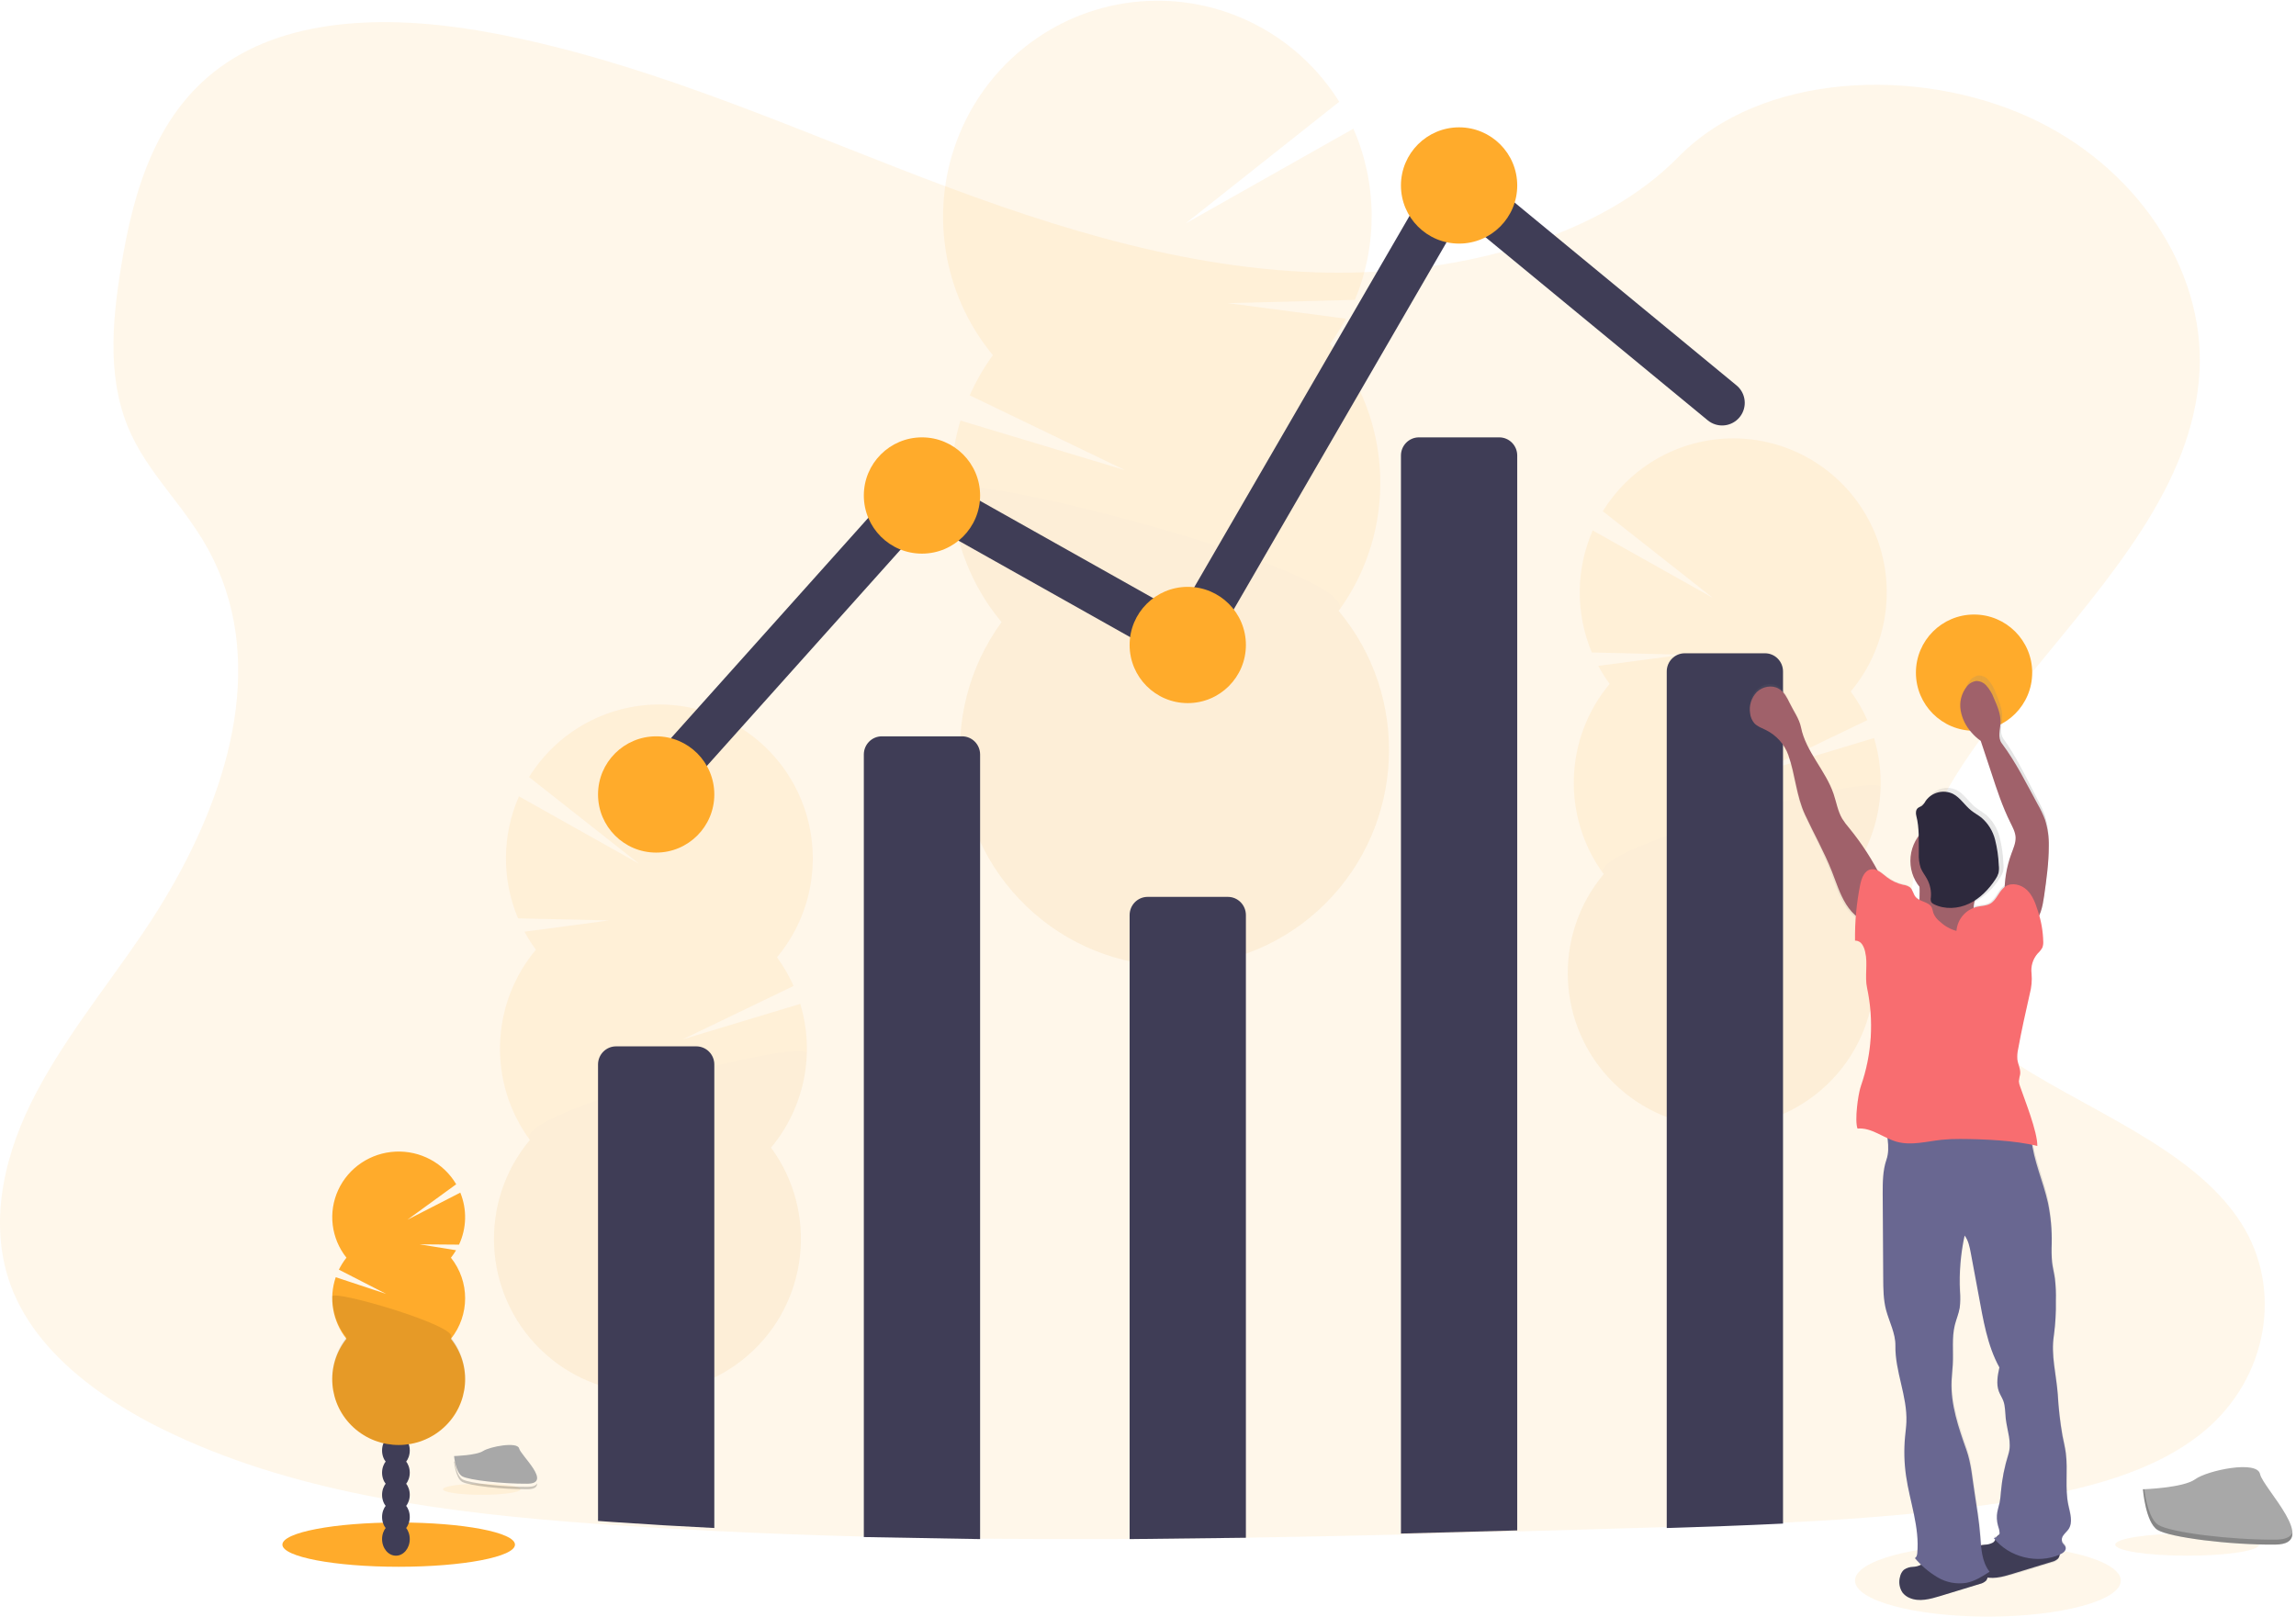 <svg width="355" height="250" viewBox="0 0 355 250" fill="none" xmlns="http://www.w3.org/2000/svg">
<path opacity="0.1" d="M307.363 250C318.711 250 327.911 247.508 327.911 244.435C327.911 241.361 318.711 238.87 307.363 238.87C296.015 238.87 286.815 241.361 286.815 244.435C286.815 247.508 296.015 250 307.363 250Z" fill="#FFAB2B"/>
<path opacity="0.1" d="M340.794 221.326C333.042 227.763 322.012 230.427 311.344 232.11L309.549 232.384C298.407 234.047 287.141 234.933 275.837 235.471C269.789 235.764 263.74 235.972 257.692 236.156L252.952 236.297C246.797 236.479 240.631 236.659 234.453 236.835C228.405 237.007 222.357 237.169 216.308 237.319C208.562 237.509 200.816 237.666 193.07 237.791C187.021 237.887 180.973 237.952 174.925 237.989C167.176 238.033 159.43 238.018 151.686 237.944C145.633 237.882 139.585 237.776 133.541 237.625C125.791 237.426 118.044 237.134 110.302 236.749C105.048 236.492 99.796 236.183 94.548 235.822L92.157 235.653C69.629 234.028 46.696 231.112 26.981 221.897L26.45 221.645C26.185 221.521 25.921 221.397 25.657 221.266C22.037 219.534 18.57 217.499 15.292 215.183C9.463 211.021 4.65 205.942 2.106 199.916C-1.879 190.465 0.228 179.841 4.78 170.601C9.333 161.36 16.167 153.018 22.079 144.315C23.811 141.766 25.453 139.121 26.981 136.41C36.531 119.403 41.268 99.724 31.256 83.335C29.935 81.246 28.508 79.225 26.981 77.281C24.54 74.094 22.057 70.908 20.379 67.381C16.467 59.172 17.307 49.941 18.733 41.172C20.643 29.512 24.145 16.954 35.089 9.67C46.444 2.105 62.562 2.488 76.654 5.209C98.565 9.412 118.789 18.21 139.204 26.144C159.619 34.079 181.005 41.334 203.451 42.115C208.272 42.28 213.1 42.104 217.897 41.589C224.292 40.931 230.6 39.602 236.717 37.622C245.551 34.709 253.589 30.328 259.548 24.239C272.329 11.222 296.347 10.237 313.665 18.098C330.19 25.599 340.876 41.474 340.087 57.33C339.189 74.98 325.985 89.492 313.885 104.376C312.417 106.179 310.969 107.989 309.558 109.812C308.771 110.829 307.999 111.849 307.241 112.871C305.913 114.675 304.631 116.488 303.421 118.323C297.239 127.733 292.868 139.035 297.124 149.194C299.512 154.882 304.067 159.222 309.558 163.01C321.862 171.496 338.845 177.206 346.485 189.085C353.069 199.324 350.63 213.144 340.794 221.326Z" fill="#FFAB2B"/>
<g opacity="0.1">
<path d="M176.739 175.206C176.752 175.506 176.774 175.799 176.806 176.086C179.269 175.097 181.688 174.034 184.061 172.897C185.327 172.727 186.504 172.148 187.414 171.245C188.108 170.894 188.798 170.527 189.482 170.16C189.327 169.83 189.151 169.511 188.956 169.203C187.623 167.083 185.596 165.756 183.364 165.829C181.131 165.902 179.2 167.36 178.006 169.557C177.09 171.292 176.653 173.243 176.739 175.206Z" fill="#3F3D56"/>
<path d="M176.375 164.053C176.423 166.007 176.986 167.913 178.006 169.577C179.342 171.691 181.369 173.018 183.601 172.945C183.757 172.945 183.918 172.922 184.061 172.909C185.327 172.74 186.504 172.16 187.414 171.257C188.032 170.665 188.552 169.979 188.956 169.223C190.773 165.692 190.636 161.464 188.595 158.06C187.259 155.939 185.232 154.612 183 154.686C180.767 154.759 178.839 156.216 177.645 158.414C176.73 160.146 176.291 162.093 176.375 164.053Z" fill="#3F3D56"/>
<path d="M183.236 161.792C187.059 161.666 190.025 157.477 189.86 152.437C189.696 147.397 186.464 143.414 182.641 143.54C178.818 143.666 175.853 147.855 176.017 152.895C176.181 157.935 179.413 161.919 183.236 161.792Z" fill="#3F3D56"/>
<path d="M182.873 150.641C186.696 150.515 189.662 146.326 189.497 141.286C189.333 136.246 186.101 132.263 182.278 132.389C178.455 132.515 175.49 136.704 175.654 141.744C175.818 146.784 179.05 150.768 182.873 150.641Z" fill="#3F3D56"/>
<path d="M182.51 139.487C186.333 139.361 189.298 135.172 189.134 130.132C188.97 125.092 185.738 121.108 181.915 121.235C178.092 121.361 175.127 125.549 175.291 130.59C175.455 135.63 178.687 139.613 182.51 139.487Z" fill="#3F3D56"/>
<path d="M205.648 53.188C206.554 51.945 207.373 50.64 208.098 49.282L189.814 46.877L209.485 46.373C213.027 37.893 212.944 28.318 209.257 19.901L183.32 34.556L207.069 15.739C200.48 5.181 188.599 -0.802 176.258 0.223C163.918 1.249 153.172 9.112 148.389 20.616C143.607 32.119 145.585 45.348 153.518 54.923C152.107 56.859 150.906 58.942 149.937 61.136L173.943 72.707L148.496 65.034C145.255 75.842 147.65 87.568 154.864 96.209C144.625 110.253 146.823 129.864 159.912 141.256C173.001 152.648 192.585 151.995 204.897 139.756C217.209 127.516 218.114 107.802 206.974 94.471C216.041 82.05 215.492 64.993 205.648 53.188Z" fill="#FFAB2B"/>
<path opacity="0.1" d="M147.096 75.788C147.328 83.279 150.065 90.472 154.864 96.2C144.622 110.241 146.816 129.853 159.903 141.248C172.99 152.642 192.575 151.993 204.889 139.755C217.204 127.518 218.111 107.804 206.974 94.471C211.233 88.647 146.976 72.04 147.096 75.788Z" fill="black"/>
</g>
<g opacity="0.1">
<path d="M103.631 233.81C103.631 234.02 103.609 234.231 103.583 234.448C101.822 233.746 100.092 232.993 98.392 232.19C97.486 232.071 96.644 231.66 95.992 231.018C95.495 230.764 95.002 230.507 94.511 230.245C94.622 230.011 94.748 229.785 94.887 229.568C95.842 228.053 97.287 227.108 98.885 227.159C100.483 227.21 101.865 228.245 102.705 229.81C103.363 231.037 103.683 232.418 103.631 233.81Z" fill="#3F3D56"/>
<path d="M103.88 225.859C103.848 227.252 103.448 228.611 102.721 229.798C101.766 231.305 100.318 232.254 98.723 232.203L98.404 232.177C97.499 232.059 96.656 231.647 96.004 231.005C95.562 230.584 95.189 230.094 94.9 229.555C93.602 227.041 93.696 224.031 95.148 221.604C96.103 220.09 97.551 219.145 99.146 219.196C100.741 219.247 102.126 220.282 102.982 221.847C103.632 223.08 103.942 224.465 103.88 225.859Z" fill="#3F3D56"/>
<path d="M104.137 217.923C104.25 214.331 102.125 211.349 99.391 211.262C96.657 211.176 94.349 214.017 94.236 217.609C94.123 221.201 96.247 224.183 98.981 224.27C101.715 224.356 104.024 221.515 104.137 217.923Z" fill="#3F3D56"/>
<path d="M104.384 209.974C104.497 206.382 102.372 203.4 99.638 203.313C96.904 203.226 94.596 206.068 94.483 209.66C94.37 213.252 96.495 216.234 99.229 216.32C101.963 216.407 104.271 213.566 104.384 209.974Z" fill="#3F3D56"/>
<path d="M104.635 202.021C104.748 198.429 102.623 195.447 99.889 195.361C97.155 195.274 94.847 198.115 94.734 201.707C94.621 205.299 96.745 208.281 99.479 208.368C102.213 208.454 104.522 205.613 104.635 202.021Z" fill="#3F3D56"/>
<path d="M82.855 146.867C82.206 145.98 81.618 145.051 81.094 144.084L94.171 142.34L80.098 142.021C77.556 135.979 77.607 129.152 80.238 123.149L98.805 133.572L81.801 120.172C86.491 112.611 94.995 108.308 103.842 109.021C112.689 109.733 120.4 115.34 123.829 123.555C127.258 131.77 125.832 141.218 120.133 148.045C121.146 149.424 122.007 150.908 122.702 152.473L105.538 160.74L123.736 155.245C126.063 162.948 124.361 171.308 119.21 177.478C126.549 187.477 124.998 201.457 115.647 209.591C106.296 217.726 92.285 217.282 83.464 208.571C74.643 199.861 73.974 185.81 81.928 176.296C75.433 167.448 75.816 155.289 82.855 146.87V146.867Z" fill="#FFAB2B"/>
<path opacity="0.1" d="M124.745 162.921C124.586 168.26 122.635 173.389 119.21 177.478C126.549 187.477 124.998 201.457 115.647 209.591C106.296 217.726 92.285 217.282 83.464 208.571C74.643 199.861 73.974 185.81 81.928 176.296C78.876 172.143 124.834 160.248 124.745 162.921Z" fill="black"/>
</g>
<g opacity="0.1">
<path d="M269.654 192.698C269.654 192.912 269.632 193.119 269.609 193.337C267.846 192.634 266.115 191.881 264.418 191.078C263.511 190.959 262.668 190.548 262.014 189.906C261.521 189.654 261.024 189.395 260.534 189.133C260.646 188.9 260.771 188.674 260.91 188.456C261.865 186.942 263.31 185.996 264.908 186.047C266.506 186.098 267.887 187.133 268.728 188.698C269.386 189.925 269.705 191.306 269.654 192.698Z" fill="#3F3D56"/>
<path d="M269.921 184.747C269.889 186.14 269.488 187.499 268.759 188.686C267.804 190.193 266.359 191.142 264.761 191.091L264.443 191.065C263.537 190.946 262.693 190.535 262.04 189.893C261.598 189.471 261.226 188.981 260.935 188.443C259.637 185.929 259.731 182.92 261.183 180.492C262.138 178.981 263.587 178.033 265.182 178.084C266.776 178.135 268.164 179.17 269.017 180.735C269.67 181.968 269.982 183.353 269.921 184.747Z" fill="#3F3D56"/>
<path d="M270.17 176.809C270.283 173.217 268.158 170.235 265.424 170.148C262.69 170.061 260.382 172.903 260.269 176.495C260.156 180.086 262.281 183.069 265.015 183.155C267.749 183.242 270.057 180.4 270.17 176.809Z" fill="#3F3D56"/>
<path d="M270.421 168.859C270.534 165.267 268.409 162.285 265.675 162.199C262.941 162.112 260.633 164.954 260.52 168.545C260.406 172.137 262.531 175.119 265.265 175.206C267.999 175.293 270.308 172.451 270.421 168.859Z" fill="#3F3D56"/>
<path d="M270.671 160.91C270.784 157.318 268.66 154.336 265.925 154.25C263.191 154.163 260.883 157.004 260.77 160.596C260.657 164.188 262.782 167.17 265.516 167.257C268.25 167.343 270.558 164.502 270.671 160.91Z" fill="#3F3D56"/>
<path d="M248.877 105.755C248.228 104.87 247.64 103.94 247.12 102.973L260.197 101.244L246.124 100.903C243.583 94.86 243.633 88.035 246.261 82.031L264.828 92.454L247.824 79.06C252.506 71.48 261.017 67.16 269.876 67.868C278.735 68.576 286.458 74.191 289.887 82.419C293.315 90.647 291.875 100.108 286.156 106.933C287.167 108.312 288.027 109.797 288.721 111.361L271.557 119.628L289.756 114.133C292.086 121.835 290.384 130.196 285.229 136.363C292.57 146.36 291.02 160.34 281.67 168.474C272.32 176.608 258.309 176.164 249.489 167.454C240.669 158.743 240.002 144.693 247.957 135.181C241.462 126.333 241.845 114.174 248.884 105.755H248.877Z" fill="#FFAB2B"/>
<path opacity="0.1" d="M290.771 121.809C290.612 127.148 288.66 132.276 285.232 136.363C292.572 146.36 291.021 160.339 281.671 168.473C272.321 176.606 258.311 176.162 249.492 167.452C240.672 158.743 240.004 144.693 247.957 135.181C244.902 131.031 290.854 119.133 290.771 121.809Z" fill="black"/>
</g>
<path d="M61.644 242.295C71.574 242.295 79.623 240.761 79.623 238.87C79.623 236.978 71.574 235.445 61.644 235.445C51.714 235.445 43.664 236.978 43.664 238.87C43.664 240.761 51.714 242.295 61.644 242.295Z" fill="#FFAB2B"/>
<path d="M61.216 240.582C62.398 240.582 63.356 239.432 63.356 238.014C63.356 236.595 62.398 235.445 61.216 235.445C60.034 235.445 59.075 236.595 59.075 238.014C59.075 239.432 60.034 240.582 61.216 240.582Z" fill="#3F3D56"/>
<path d="M61.216 237.158C62.398 237.158 63.356 236.008 63.356 234.589C63.356 233.171 62.398 232.021 61.216 232.021C60.034 232.021 59.075 233.171 59.075 234.589C59.075 236.008 60.034 237.158 61.216 237.158Z" fill="#3F3D56"/>
<path d="M61.216 233.733C62.398 233.733 63.356 232.583 63.356 231.164C63.356 229.746 62.398 228.596 61.216 228.596C60.034 228.596 59.075 229.746 59.075 231.164C59.075 232.583 60.034 233.733 61.216 233.733Z" fill="#3F3D56"/>
<path d="M61.216 230.308C62.398 230.308 63.356 229.158 63.356 227.74C63.356 226.321 62.398 225.171 61.216 225.171C60.034 225.171 59.075 226.321 59.075 227.74C59.075 229.158 60.034 230.308 61.216 230.308Z" fill="#3F3D56"/>
<path d="M61.216 226.884C62.398 226.884 63.356 225.734 63.356 224.315C63.356 222.897 62.398 221.747 61.216 221.747C60.034 221.747 59.075 222.897 59.075 224.315C59.075 225.734 60.034 226.884 61.216 226.884Z" fill="#3F3D56"/>
<path d="M61.216 223.459C62.398 223.459 63.356 222.309 63.356 220.89C63.356 219.472 62.398 218.322 61.216 218.322C60.034 218.322 59.075 219.472 59.075 220.89C59.075 222.309 60.034 223.459 61.216 223.459Z" fill="#3F3D56"/>
<path d="M61.216 220.034C62.398 220.034 63.356 218.884 63.356 217.466C63.356 216.047 62.398 214.897 61.216 214.897C60.034 214.897 59.075 216.047 59.075 217.466C59.075 218.884 60.034 220.034 61.216 220.034Z" fill="#3F3D56"/>
<path d="M69.718 194.506C70.01 194.137 70.276 193.749 70.516 193.345L64.881 192.429L70.974 192.477C72.155 189.937 72.227 187.029 71.171 184.436L62.994 188.626L70.535 183.141C68.608 179.857 64.986 177.91 61.148 178.094C57.309 178.278 53.895 180.563 52.3 184.015C50.704 187.468 51.193 191.512 53.567 194.496C53.111 195.07 52.719 195.691 52.397 196.347L59.712 200.099L51.913 197.515C50.8 200.763 51.422 204.346 53.567 207.042C50.256 211.202 50.737 217.176 54.673 220.766C58.609 224.356 64.678 224.356 68.614 220.766C72.55 217.176 73.032 211.202 69.721 207.042C72.65 203.36 72.65 198.178 69.721 194.496L69.718 194.506Z" fill="#FFAB2B"/>
<path opacity="0.1" d="M51.37 200.494C51.366 202.797 52.14 205.034 53.567 206.843C50.256 211.053 50.737 217.1 54.673 220.734C58.609 224.367 64.678 224.367 68.614 220.734C72.55 217.1 73.032 211.053 69.721 206.843C71.094 205.096 51.37 199.341 51.37 200.494Z" fill="black"/>
<path d="M110.445 164.613V236.301C105.239 236.045 100.035 235.738 94.835 235.378L92.466 235.21V164.613C92.466 163.871 92.759 163.159 93.281 162.635C93.802 162.11 94.51 161.815 95.248 161.815H107.663C108.401 161.815 109.109 162.11 109.63 162.635C110.152 163.159 110.445 163.871 110.445 164.613Z" fill="#3F3D56"/>
<path d="M133.562 237.698V116.68C133.562 115.128 134.807 113.87 136.344 113.87H148.759C149.497 113.87 150.205 114.166 150.726 114.693C151.248 115.22 151.541 115.935 151.541 116.68V238.014L133.562 237.698Z" fill="#3F3D56"/>
<path d="M174.658 238.014V141.517C174.658 139.96 175.903 138.699 177.44 138.699H189.855C191.391 138.699 192.637 139.96 192.637 141.517V237.806L174.658 238.014Z" fill="#3F3D56"/>
<path d="M234.589 70.444V236.674C228.596 236.846 222.603 237.007 216.61 237.158V70.444C216.61 68.894 217.855 67.637 219.392 67.637H231.807C233.343 67.637 234.589 68.894 234.589 70.444Z" fill="#3F3D56"/>
<path d="M275.685 103.842V235.615C269.692 235.909 263.699 236.116 257.705 236.301V103.842C257.705 102.287 258.951 101.027 260.488 101.027H272.903C274.439 101.027 275.685 102.287 275.685 103.842Z" fill="#3F3D56"/>
<path d="M101.027 122.432L142.337 76.297L183.647 99.523L224.957 28.253L266.267 62.297" stroke="#3F3D56" stroke-width="7" stroke-linecap="round"/>
<path d="M101.455 131.849C106.42 131.849 110.445 127.824 110.445 122.86C110.445 117.895 106.42 113.87 101.455 113.87C96.491 113.87 92.466 117.895 92.466 122.86C92.466 127.824 96.491 131.849 101.455 131.849Z" fill="#FFAB2B"/>
<path d="M142.551 85.616C147.516 85.616 151.541 81.592 151.541 76.627C151.541 71.662 147.516 67.637 142.551 67.637C137.586 67.637 133.562 71.662 133.562 76.627C133.562 81.592 137.586 85.616 142.551 85.616Z" fill="#FFAB2B"/>
<path d="M183.647 108.733C188.612 108.733 192.637 104.708 192.637 99.743C192.637 94.778 188.612 90.753 183.647 90.753C178.682 90.753 174.658 94.778 174.658 99.743C174.658 104.708 178.682 108.733 183.647 108.733Z" fill="#FFAB2B"/>
<path d="M225.599 37.671C230.564 37.671 234.589 33.646 234.589 28.681C234.589 23.717 230.564 19.692 225.599 19.692C220.634 19.692 216.61 23.717 216.61 28.681C216.61 33.646 220.634 37.671 225.599 37.671Z" fill="#FFAB2B"/>
<path d="M305.223 113.014C310.187 113.014 314.212 108.989 314.212 104.024C314.212 99.059 310.187 95.034 305.223 95.034C300.258 95.034 296.233 99.059 296.233 104.024C296.233 108.989 300.258 113.014 305.223 113.014Z" fill="#FFAB2B"/>
<path opacity="0.1" d="M74.486 231.164C77.796 231.164 80.48 230.781 80.48 230.308C80.48 229.835 77.796 229.452 74.486 229.452C71.176 229.452 68.493 229.835 68.493 230.308C68.493 230.781 71.176 231.164 74.486 231.164Z" fill="#FFAB2B"/>
<path d="M70.206 225.173C70.206 225.173 73.655 225.074 74.695 224.393C75.735 223.711 80.004 222.904 80.263 223.991C80.523 225.077 85.446 229.421 81.559 229.451C77.672 229.481 72.505 228.891 71.469 228.311C70.432 227.73 70.206 225.173 70.206 225.173Z" fill="#A8A8A8"/>
<path opacity="0.2" d="M81.624 229.929C77.736 229.959 72.571 229.372 71.531 228.791C70.74 228.347 70.426 226.76 70.319 226.027H70.206C70.206 226.027 70.423 228.586 71.463 229.166C72.503 229.747 77.658 230.337 81.556 230.307C82.681 230.307 83.07 229.932 83.047 229.387C82.891 229.717 82.464 229.923 81.624 229.929Z" fill="black"/>
<path opacity="0.1" d="M338.185 240.582C344.332 240.582 349.315 239.816 349.315 238.87C349.315 237.924 344.332 237.158 338.185 237.158C332.038 237.158 327.055 237.924 327.055 238.87C327.055 239.816 332.038 240.582 338.185 240.582Z" fill="#FFAB2B"/>
<path d="M331.336 230.31C331.336 230.31 337.548 230.116 339.421 228.754C341.294 227.393 348.976 225.769 349.439 227.95C349.903 230.132 358.779 238.809 351.763 238.868C344.748 238.926 335.466 237.753 333.596 236.599C331.726 235.445 331.336 230.31 331.336 230.31Z" fill="#A8A8A8"/>
<path opacity="0.2" d="M351.892 238.098C344.876 238.156 335.593 236.981 333.723 235.826C332.301 234.94 331.732 231.759 331.542 230.308H331.336C331.336 230.308 331.729 235.433 333.596 236.595C335.463 237.757 344.752 238.935 351.765 238.867C353.79 238.867 354.489 238.114 354.451 237.023C354.168 237.673 353.397 238.085 351.892 238.098Z" fill="black"/>
<path fill-rule="evenodd" clip-rule="evenodd" d="M271.233 111.549C270.878 111.117 270.657 110.589 270.598 110.032C270.403 108.806 270.783 107.557 271.629 106.65C272.491 105.795 273.925 105.502 274.962 106.138C275.767 106.628 276.211 107.532 276.614 108.387C276.797 108.777 277.006 109.16 277.216 109.543C277.687 110.406 278.16 111.272 278.345 112.224C278.751 114.327 279.857 116.168 280.967 118.016C281.858 119.5 282.752 120.988 283.288 122.62C283.427 123.041 283.542 123.472 283.657 123.902C283.9 124.809 284.142 125.715 284.604 126.524C284.926 127.045 285.286 127.542 285.682 128.009C287.243 129.985 288.622 132.097 289.804 134.321C290.368 134.431 290.881 134.845 291.372 135.242C291.477 135.327 291.581 135.412 291.685 135.492C292.432 136.075 293.298 136.487 294.221 136.698C294.593 136.742 294.949 136.873 295.261 137.079C295.507 137.286 295.634 137.585 295.762 137.886C295.86 138.118 295.96 138.352 296.114 138.546C296.373 138.835 296.7 139.054 297.066 139.182C297.088 139.071 297.088 138.956 297.088 138.845C297.11 138.253 297.11 137.661 297.11 137.07C295.007 134.572 295.016 130.915 297.129 128.426C297.105 127.505 296.984 126.589 296.768 125.693C296.653 125.258 296.672 124.72 297.021 124.44C297.212 124.324 297.409 124.218 297.611 124.122C297.876 123.899 298.092 123.624 298.245 123.314C299.214 121.927 301.043 121.453 302.561 122.194C303.253 122.559 303.779 123.14 304.307 123.723C304.659 124.112 305.011 124.501 305.414 124.828C305.677 125.043 305.961 125.23 306.245 125.417C306.52 125.599 306.795 125.78 307.051 125.986C308.093 126.897 308.834 128.106 309.172 129.451C309.509 130.789 309.706 132.159 309.758 133.539C309.813 133.952 309.797 134.371 309.711 134.779C309.606 135.12 309.448 135.442 309.245 135.734C308.278 137.31 306.92 138.608 305.303 139.5C305.294 139.582 305.294 139.664 305.303 139.745C305.318 139.868 305.342 139.986 305.366 140.106L305.37 140.127C305.389 140.121 305.408 140.114 305.427 140.107C305.47 140.091 305.512 140.076 305.554 140.076C305.777 140.025 306.006 139.993 306.234 139.961C306.702 139.896 307.167 139.831 307.574 139.602C308.112 139.299 308.456 138.77 308.801 138.24C309.122 137.745 309.445 137.249 309.927 136.933C310.011 136.877 310.1 136.828 310.193 136.787C310.262 134.978 310.606 133.191 311.214 131.487C311.255 131.371 311.297 131.255 311.34 131.139C311.597 130.434 311.858 129.719 311.82 128.973C311.781 128.227 311.451 127.535 311.128 126.857C311.102 126.804 311.077 126.751 311.052 126.699C309.885 124.211 309.053 121.571 308.224 118.941L308.198 118.86C307.666 117.191 307.137 115.521 306.613 113.85C306.097 113.466 305.629 113.021 305.221 112.523C304.376 111.534 303.818 110.331 303.607 109.046C303.403 107.749 303.724 106.424 304.498 105.365C304.839 104.859 305.381 104.526 305.985 104.452C306.518 104.463 307.022 104.693 307.38 105.088C307.904 105.692 308.309 106.391 308.573 107.147C309.089 108.375 309.616 109.657 309.568 110.993C309.557 111.275 309.523 111.565 309.488 111.857C309.387 112.708 309.286 113.566 309.758 114.235C311.49 116.662 312.876 119.386 314.241 122.069C314.536 122.649 314.83 123.228 315.127 123.801C315.552 124.57 315.914 125.372 316.211 126.199C316.618 127.539 316.81 128.935 316.782 130.335C316.795 132.96 316.439 135.571 316.084 138.17C315.923 139.348 315.717 140.595 315.158 141.609C315.525 142.865 315.717 144.166 315.729 145.475C315.743 145.777 315.695 146.079 315.59 146.362C315.402 146.693 315.164 146.992 314.886 147.25C314.132 148.105 313.785 149.246 313.935 150.377C314.024 151.432 313.929 152.495 313.652 153.517C313.018 156.339 312.384 159.164 311.873 162.011C311.752 162.541 311.713 163.086 311.756 163.627C311.798 163.917 311.882 164.201 311.966 164.485C312.104 164.953 312.242 165.419 312.184 165.899C312.095 166.258 312.028 166.622 311.984 166.99C312.005 167.268 312.069 167.542 312.175 167.801C312.31 168.199 312.49 168.695 312.691 169.252C313.558 171.647 314.835 175.175 314.819 176.982C314.654 176.938 314.483 176.899 314.312 176.861C314.59 178.451 315.075 180.002 315.56 181.556C315.96 182.834 316.359 184.114 316.646 185.419C317.081 187.523 317.279 189.671 317.235 191.82C317.192 192.784 317.209 193.749 317.286 194.711C317.34 195.195 317.433 195.672 317.526 196.149C317.598 196.517 317.67 196.885 317.724 197.256C317.857 198.401 317.907 199.553 317.873 200.705C317.909 202.513 317.809 204.321 317.571 206.113C317.239 208.192 317.528 210.261 317.818 212.342C317.955 213.319 318.091 214.298 318.164 215.282C318.283 217.438 318.527 219.586 318.897 221.714C318.952 221.996 319.011 222.278 319.07 222.559C319.199 223.174 319.328 223.789 319.411 224.412C319.569 225.616 319.553 226.837 319.537 228.056C319.517 229.562 319.497 231.066 319.807 232.534C319.843 232.706 319.883 232.881 319.923 233.058C320.175 234.158 320.44 235.321 319.845 236.237C319.725 236.423 319.574 236.587 319.422 236.751C319.302 236.881 319.182 237.012 319.078 237.153C318.81 237.461 318.725 237.889 318.856 238.276C318.915 238.404 319.009 238.511 319.103 238.618C319.224 238.755 319.344 238.892 319.388 239.071C319.499 239.558 319.005 239.962 318.548 240.169C318.53 240.178 318.511 240.186 318.492 240.193C318.467 240.203 318.441 240.212 318.415 240.223C318.478 240.562 318.389 240.911 318.171 241.177C317.9 241.435 317.563 241.612 317.197 241.686L311.211 243.509C309.863 243.913 308.411 244.304 307.089 243.986C307.057 244.176 306.975 244.355 306.851 244.502C306.579 244.758 306.243 244.935 305.877 245.011L299.891 246.83C298.362 247.295 296.682 247.756 295.217 247.12C294.795 246.948 294.425 246.669 294.142 246.312C293.672 245.613 293.533 244.743 293.762 243.932C293.84 243.527 294.042 243.156 294.339 242.87C294.747 242.588 295.229 242.431 295.724 242.418C296.147 242.405 296.561 242.296 296.936 242.1C297.048 242.025 297.142 241.926 297.211 241.81C296.869 241.47 296.533 241.114 296.216 240.754C296.473 240.649 296.565 240.286 296.59 240.013C296.844 237.313 296.25 234.653 295.656 231.986C295.358 230.653 295.061 229.318 294.868 227.975C294.58 225.953 294.529 223.904 294.716 221.87C294.737 221.647 294.761 221.424 294.785 221.2C294.844 220.66 294.902 220.118 294.922 219.573C294.999 217.54 294.548 215.548 294.095 213.551C293.656 211.611 293.215 209.666 293.257 207.675C293.279 206.417 292.839 205.17 292.405 203.937C292.192 203.331 291.98 202.729 291.824 202.13C291.409 200.517 291.387 198.831 291.387 197.167L291.307 184.041C291.298 182.269 291.295 180.447 291.875 178.77C292.156 177.843 292.234 176.867 292.103 175.907C291.73 175.744 291.361 175.562 290.993 175.381C289.771 174.778 288.562 174.182 287.236 174.316C286.773 173.091 287.318 169.007 287.753 167.772C289.446 162.903 289.776 157.661 288.704 152.617C288.514 151.731 288.544 150.82 288.574 149.909C288.606 148.955 288.638 148.001 288.415 147.078C288.336 146.653 288.175 146.248 287.94 145.885C287.7 145.52 287.291 145.304 286.855 145.312C286.849 144.193 286.878 143.086 286.951 141.966C286.25 141.392 285.653 140.703 285.184 139.927C284.442 138.716 283.96 137.372 283.477 136.029C283.331 135.622 283.185 135.215 283.031 134.811C282.293 132.865 281.384 130.996 280.475 129.125C279.955 128.057 279.436 126.988 278.947 125.903C278.181 124.203 277.807 122.409 277.432 120.608C277.149 119.25 276.865 117.887 276.411 116.557C275.821 114.853 274.599 113.443 272.999 112.622C272.867 112.555 272.732 112.492 272.596 112.429C272.097 112.195 271.594 111.96 271.233 111.549ZM307.035 239.093C307.457 239.08 307.871 238.972 308.246 238.775C308.461 238.596 308.617 238.355 308.693 238.085C308.563 237.942 308.436 237.796 308.319 237.643C308.718 237.579 309.216 237.287 309.216 236.879C309.186 236.471 309.099 236.07 308.956 235.686C308.769 234.995 308.738 234.27 308.864 233.564C308.914 233.292 308.985 233.031 309.056 232.77C309.116 232.551 309.176 232.332 309.223 232.107C309.318 231.563 309.381 231.014 309.413 230.463C309.584 228.48 309.97 226.521 310.564 224.622C310.967 223.336 310.705 222.033 310.44 220.714C310.326 220.144 310.211 219.57 310.149 218.994C310.122 218.742 310.106 218.486 310.091 218.231C310.05 217.569 310.009 216.907 309.781 216.29C309.686 216.032 309.561 215.792 309.437 215.552C309.313 215.313 309.189 215.075 309.096 214.82C308.661 213.643 308.921 212.329 309.185 211.098C307.467 207.967 306.799 204.285 306.155 200.735C306.096 200.412 306.038 200.09 305.979 199.77L304.79 193.299C304.622 192.341 304.428 191.342 303.839 190.569C303.222 193.426 302.98 196.351 303.119 199.27C303.191 200.111 303.18 200.957 303.087 201.796C303 202.352 302.827 202.888 302.654 203.424C302.539 203.783 302.423 204.143 302.332 204.51C301.994 205.855 302.013 207.246 302.031 208.639C302.04 209.324 302.049 210.01 302.015 210.691C301.995 211.077 301.961 211.461 301.928 211.847C301.889 212.294 301.85 212.742 301.831 213.191C301.676 216.879 302.906 220.464 304.121 223.944C304.685 225.544 304.92 227.311 305.148 229.032C305.225 229.611 305.301 230.185 305.389 230.746L305.404 230.845C305.732 232.953 306.061 235.064 306.226 237.191C306.235 237.309 306.244 237.428 306.253 237.547C306.294 238.092 306.335 238.647 306.401 239.195C306.61 239.15 306.822 239.116 307.035 239.093Z" fill="url(#paint0_linear)"/>
<path d="M295.771 242.303C295.267 242.316 294.777 242.478 294.361 242.768C294.057 243.058 293.852 243.439 293.773 243.854C293.542 244.682 293.683 245.572 294.161 246.283C294.449 246.65 294.826 246.936 295.255 247.112C296.746 247.766 298.457 247.288 300.013 246.814L306.107 244.954C306.478 244.877 306.821 244.697 307.098 244.434C307.442 243.964 307.452 243.324 307.124 242.843C306.796 242.381 306.349 242.02 305.832 241.799C303.938 240.862 301.801 240.65 299.719 240.61C298.944 240.61 298.179 240.421 297.653 241.026C297.376 241.353 297.427 241.704 297.008 241.982C296.624 242.181 296.202 242.29 295.771 242.303Z" fill="#3F3D56"/>
<path d="M306.901 238.877C306.397 238.892 305.907 239.053 305.491 239.342C305.188 239.633 304.983 240.013 304.903 240.429C304.672 241.258 304.814 242.148 305.291 242.861C305.58 243.226 305.957 243.51 306.385 243.686C307.879 244.341 309.587 243.866 311.143 243.391L317.237 241.529C317.609 241.452 317.952 241.271 318.228 241.008C318.572 240.539 318.582 239.901 318.254 239.421C317.926 238.959 317.48 238.598 316.963 238.376C315.065 237.44 312.928 237.224 310.846 237.185C310.071 237.185 309.309 236.998 308.78 237.604C308.502 237.931 308.554 238.278 308.134 238.556C307.753 238.758 307.331 238.867 306.901 238.877Z" fill="#3F3D56"/>
<path d="M301.719 174.088C305.27 173.732 308.843 173.632 312.409 173.789C312.644 173.786 312.878 173.823 313.101 173.897C313.886 174.215 314.008 175.24 314.081 176.077C314.4 179.475 315.888 182.642 316.635 185.97C317.073 188.063 317.272 190.198 317.228 192.335C317.185 193.29 317.202 194.247 317.279 195.199C317.375 196.049 317.599 196.883 317.72 197.729C317.855 198.866 317.905 200.012 317.87 201.157C317.906 202.951 317.805 204.746 317.567 206.525C317.075 209.558 317.934 212.572 318.164 215.639C318.278 217.785 318.52 219.922 318.888 222.039C319.064 222.933 319.284 223.818 319.405 224.719C319.763 227.395 319.239 230.151 319.804 232.792C320.066 234.027 320.538 235.414 319.843 236.471C319.626 236.789 319.306 237.06 319.07 237.381C318.8 237.687 318.715 238.113 318.847 238.498C318.984 238.788 319.303 238.979 319.383 239.287C319.507 239.774 318.997 240.172 318.537 240.379C315.074 241.938 310.608 240.84 308.272 237.852C308.674 237.788 309.166 237.499 309.175 237.092C309.144 236.687 309.056 236.288 308.913 235.908C308.725 235.221 308.694 234.501 308.821 233.801C308.913 233.311 309.079 232.846 309.181 232.353C309.277 231.812 309.341 231.266 309.373 230.717C309.546 228.746 309.934 226.8 310.532 224.913C311.113 223.083 310.321 221.231 310.114 219.321C310.018 218.418 310.059 217.485 309.743 216.632C309.552 216.129 309.242 215.678 309.054 215.175C308.616 214 308.878 212.696 309.143 211.474C307.257 208.078 306.628 204.03 305.916 200.215L304.719 193.786C304.54 192.832 304.346 191.842 303.762 191.072C303.141 193.91 302.897 196.817 303.037 199.718C303.109 200.554 303.099 201.395 303.005 202.229C302.858 203.152 302.472 204.021 302.245 204.924C301.751 206.92 302.041 209.014 301.926 211.066C301.881 211.897 301.776 212.721 301.741 213.552C301.585 217.218 302.823 220.782 304.046 224.241C304.796 226.364 304.962 228.776 305.322 230.997C305.642 233.126 305.996 235.255 306.165 237.403C306.321 239.376 306.392 241.512 307.624 243.062C306.497 243.79 305.335 244.532 304.017 244.783C302.481 245.023 300.909 244.719 299.574 243.924C298.246 243.133 297.06 242.127 296.063 240.949C296.321 240.859 296.414 240.484 296.439 240.213C296.822 236.185 295.287 232.258 294.706 228.248C294.416 226.239 294.364 224.203 294.553 222.182C294.626 221.422 294.732 220.661 294.76 219.897C294.913 215.916 292.989 212.082 293.059 208.097C293.091 206.229 292.101 204.39 291.616 202.585C291.198 200.994 291.185 199.308 291.176 197.653L291.096 184.605C291.096 182.842 291.096 181.035 291.667 179.37C292.369 177.365 291.565 175.065 291.444 172.945C294.761 173.993 298.252 174.381 301.719 174.088Z" fill="#696791"/>
<path d="M290.876 135.716C289.52 133.002 287.863 130.441 285.937 128.08C285.534 127.619 285.167 127.129 284.84 126.614C284.146 125.436 283.94 124.052 283.501 122.763C282.275 119.149 279.217 116.246 278.472 112.508C278.201 111.15 277.317 109.981 276.71 108.717C276.3 107.873 275.849 106.982 275.029 106.505C273.975 105.874 272.516 106.164 271.639 107.011C270.783 107.904 270.4 109.135 270.6 110.344C270.661 110.894 270.885 111.415 271.245 111.841C271.713 112.356 272.413 112.59 273.042 112.9C274.668 113.707 275.912 115.098 276.513 116.783C277.588 119.831 277.726 123.06 279.094 126.005C280.462 128.949 282.069 131.773 283.249 134.784C283.92 136.493 284.456 138.259 285.44 139.839C286.424 141.419 287.959 142.743 289.814 142.979C289.802 141.834 289.979 140.695 290.34 139.605C290.743 138.361 291.459 136.895 290.876 135.716Z" fill="#A0616A"/>
<path d="M309.95 138.522C309.865 136.29 310.227 134.063 311.016 131.962C311.318 131.157 311.672 130.339 311.643 129.484C311.6 128.688 311.206 127.959 310.849 127.239C309.615 124.761 308.749 122.134 307.896 119.514L306.255 114.574C305.72 114.196 305.236 113.756 304.815 113.264C303.94 112.291 303.362 111.104 303.144 109.835C302.933 108.557 303.265 107.251 304.066 106.211C304.42 105.711 304.981 105.382 305.605 105.308C306.156 105.32 306.678 105.548 307.049 105.94C307.59 106.534 308.009 107.222 308.283 107.966C308.818 109.179 309.362 110.441 309.313 111.755C309.267 112.847 308.844 114.065 309.51 114.953C311.689 117.863 313.339 121.206 315.065 124.385C315.505 125.143 315.881 125.934 316.187 126.75C316.609 128.073 316.808 129.452 316.778 130.835C316.778 133.42 316.423 135.996 316.056 138.56C315.823 140.167 315.518 141.916 314.255 142.979C312.942 141.363 311.623 139.785 309.95 138.522Z" fill="#A0616A"/>
<path d="M301.798 139.555C305.344 139.555 308.219 136.68 308.219 133.134C308.219 129.587 305.344 126.712 301.798 126.712C298.252 126.712 295.377 129.587 295.377 133.134C295.377 136.68 298.252 139.555 301.798 139.555Z" fill="#A0616A"/>
<path d="M305.156 140.467C305.318 141.694 305.968 142.793 306.602 143.852C306.984 144.506 307.472 145.203 308.219 145.275C306.275 146.306 304.232 147.137 302.123 147.753C301.406 147.997 300.654 148.12 299.898 148.116C299.257 148.068 298.629 147.905 298.044 147.636C295.453 146.495 293.523 144.214 292.808 141.448C293.644 141.471 294.479 141.406 295.302 141.256C295.771 141.219 296.209 141.001 296.524 140.647C296.712 140.316 296.799 139.936 296.777 139.555C296.809 138.424 296.812 137.289 296.777 136.157C298.426 136.051 300.08 136.257 301.654 136.766C302.301 136.978 302.947 137.233 303.594 137.4C304.002 137.505 305.124 137.4 305.425 137.639C305.92 137.976 305.043 139.634 305.156 140.467Z" fill="#A0616A"/>
<path d="M302.498 143.961C302.647 142.162 303.926 140.66 305.673 140.235C306.357 140.081 307.098 140.1 307.708 139.76C308.755 139.173 309.071 137.741 310.077 137.083C311.084 136.425 312.511 136.791 313.386 137.622C314.262 138.454 314.706 139.638 315.063 140.797C315.597 142.363 315.887 144.004 315.922 145.659C315.936 145.962 315.888 146.265 315.782 146.548C315.593 146.88 315.353 147.18 315.073 147.437C314.314 148.293 313.965 149.438 314.115 150.573C314.205 151.63 314.109 152.695 313.83 153.719C313.192 156.55 312.553 159.377 312.039 162.234C311.918 162.76 311.878 163.301 311.92 163.839C312.019 164.612 312.444 165.344 312.352 166.117C312.261 166.478 312.194 166.843 312.15 167.212C312.171 167.491 312.236 167.765 312.342 168.024C313.067 170.139 315.025 174.986 315.006 177.226C311.604 176.35 306.59 176.154 303.076 176.138C302.11 176.128 301.144 176.171 300.183 176.266C297.873 176.517 295.51 177.194 293.271 176.568C291.191 175.987 289.352 174.321 287.202 174.53C286.736 173.304 287.285 169.212 287.723 167.973C289.429 163.094 289.76 157.837 288.681 152.781C288.288 150.965 288.828 149.036 288.39 147.232C288.31 146.805 288.148 146.398 287.911 146.035C287.669 145.668 287.257 145.451 286.819 145.46C286.779 142.559 287.047 139.661 287.617 136.817C287.828 135.806 288.256 134.612 289.288 134.438C290.201 134.281 290.968 135.058 291.703 135.626C292.456 136.212 293.328 136.624 294.258 136.833C294.632 136.878 294.991 137.009 295.305 137.218C295.743 137.584 295.807 138.242 296.165 138.688C296.803 139.487 298.231 139.42 298.685 140.341C298.784 140.615 298.864 140.896 298.924 141.182C299.139 141.729 299.504 142.204 299.978 142.549C300.69 143.221 301.555 143.706 302.498 143.961Z" fill="#F86D70"/>
<path d="M296.294 126.173C296.182 125.745 296.201 125.237 296.543 124.95C296.715 124.816 296.939 124.766 297.123 124.638C297.381 124.42 297.593 124.152 297.745 123.849C298.705 122.505 300.493 122.05 301.977 122.774C303.101 123.363 303.779 124.542 304.779 125.337C305.286 125.749 305.875 126.054 306.386 126.466C307.408 127.351 308.135 128.528 308.469 129.84C308.799 131.142 308.993 132.476 309.045 133.819C309.098 134.222 309.082 134.631 308.998 135.029C308.894 135.362 308.74 135.678 308.54 135.964C307.513 137.524 306.158 138.939 304.461 139.744C302.764 140.548 300.7 140.679 299.025 139.837C298.856 139.769 298.711 139.653 298.608 139.504C298.512 139.276 298.49 139.025 298.542 138.783C298.633 137.83 298.445 136.871 298.001 136.024C297.689 135.4 297.222 134.864 296.973 134.218C296.741 133.496 296.642 132.737 296.68 131.979C296.652 130.018 296.786 128.062 296.294 126.173Z" fill="#2D293D"/>
<defs>
<linearGradient id="paint0_linear" x1="320.197" y1="104.478" x2="270.557" y2="104.478" gradientUnits="userSpaceOnUse">
<stop stop-color="#808080" stop-opacity="0.25"/>
<stop offset="0.54" stop-color="#808080" stop-opacity="0.12"/>
<stop offset="1" stop-color="#808080" stop-opacity="0.1"/>
</linearGradient>
</defs>
</svg>
